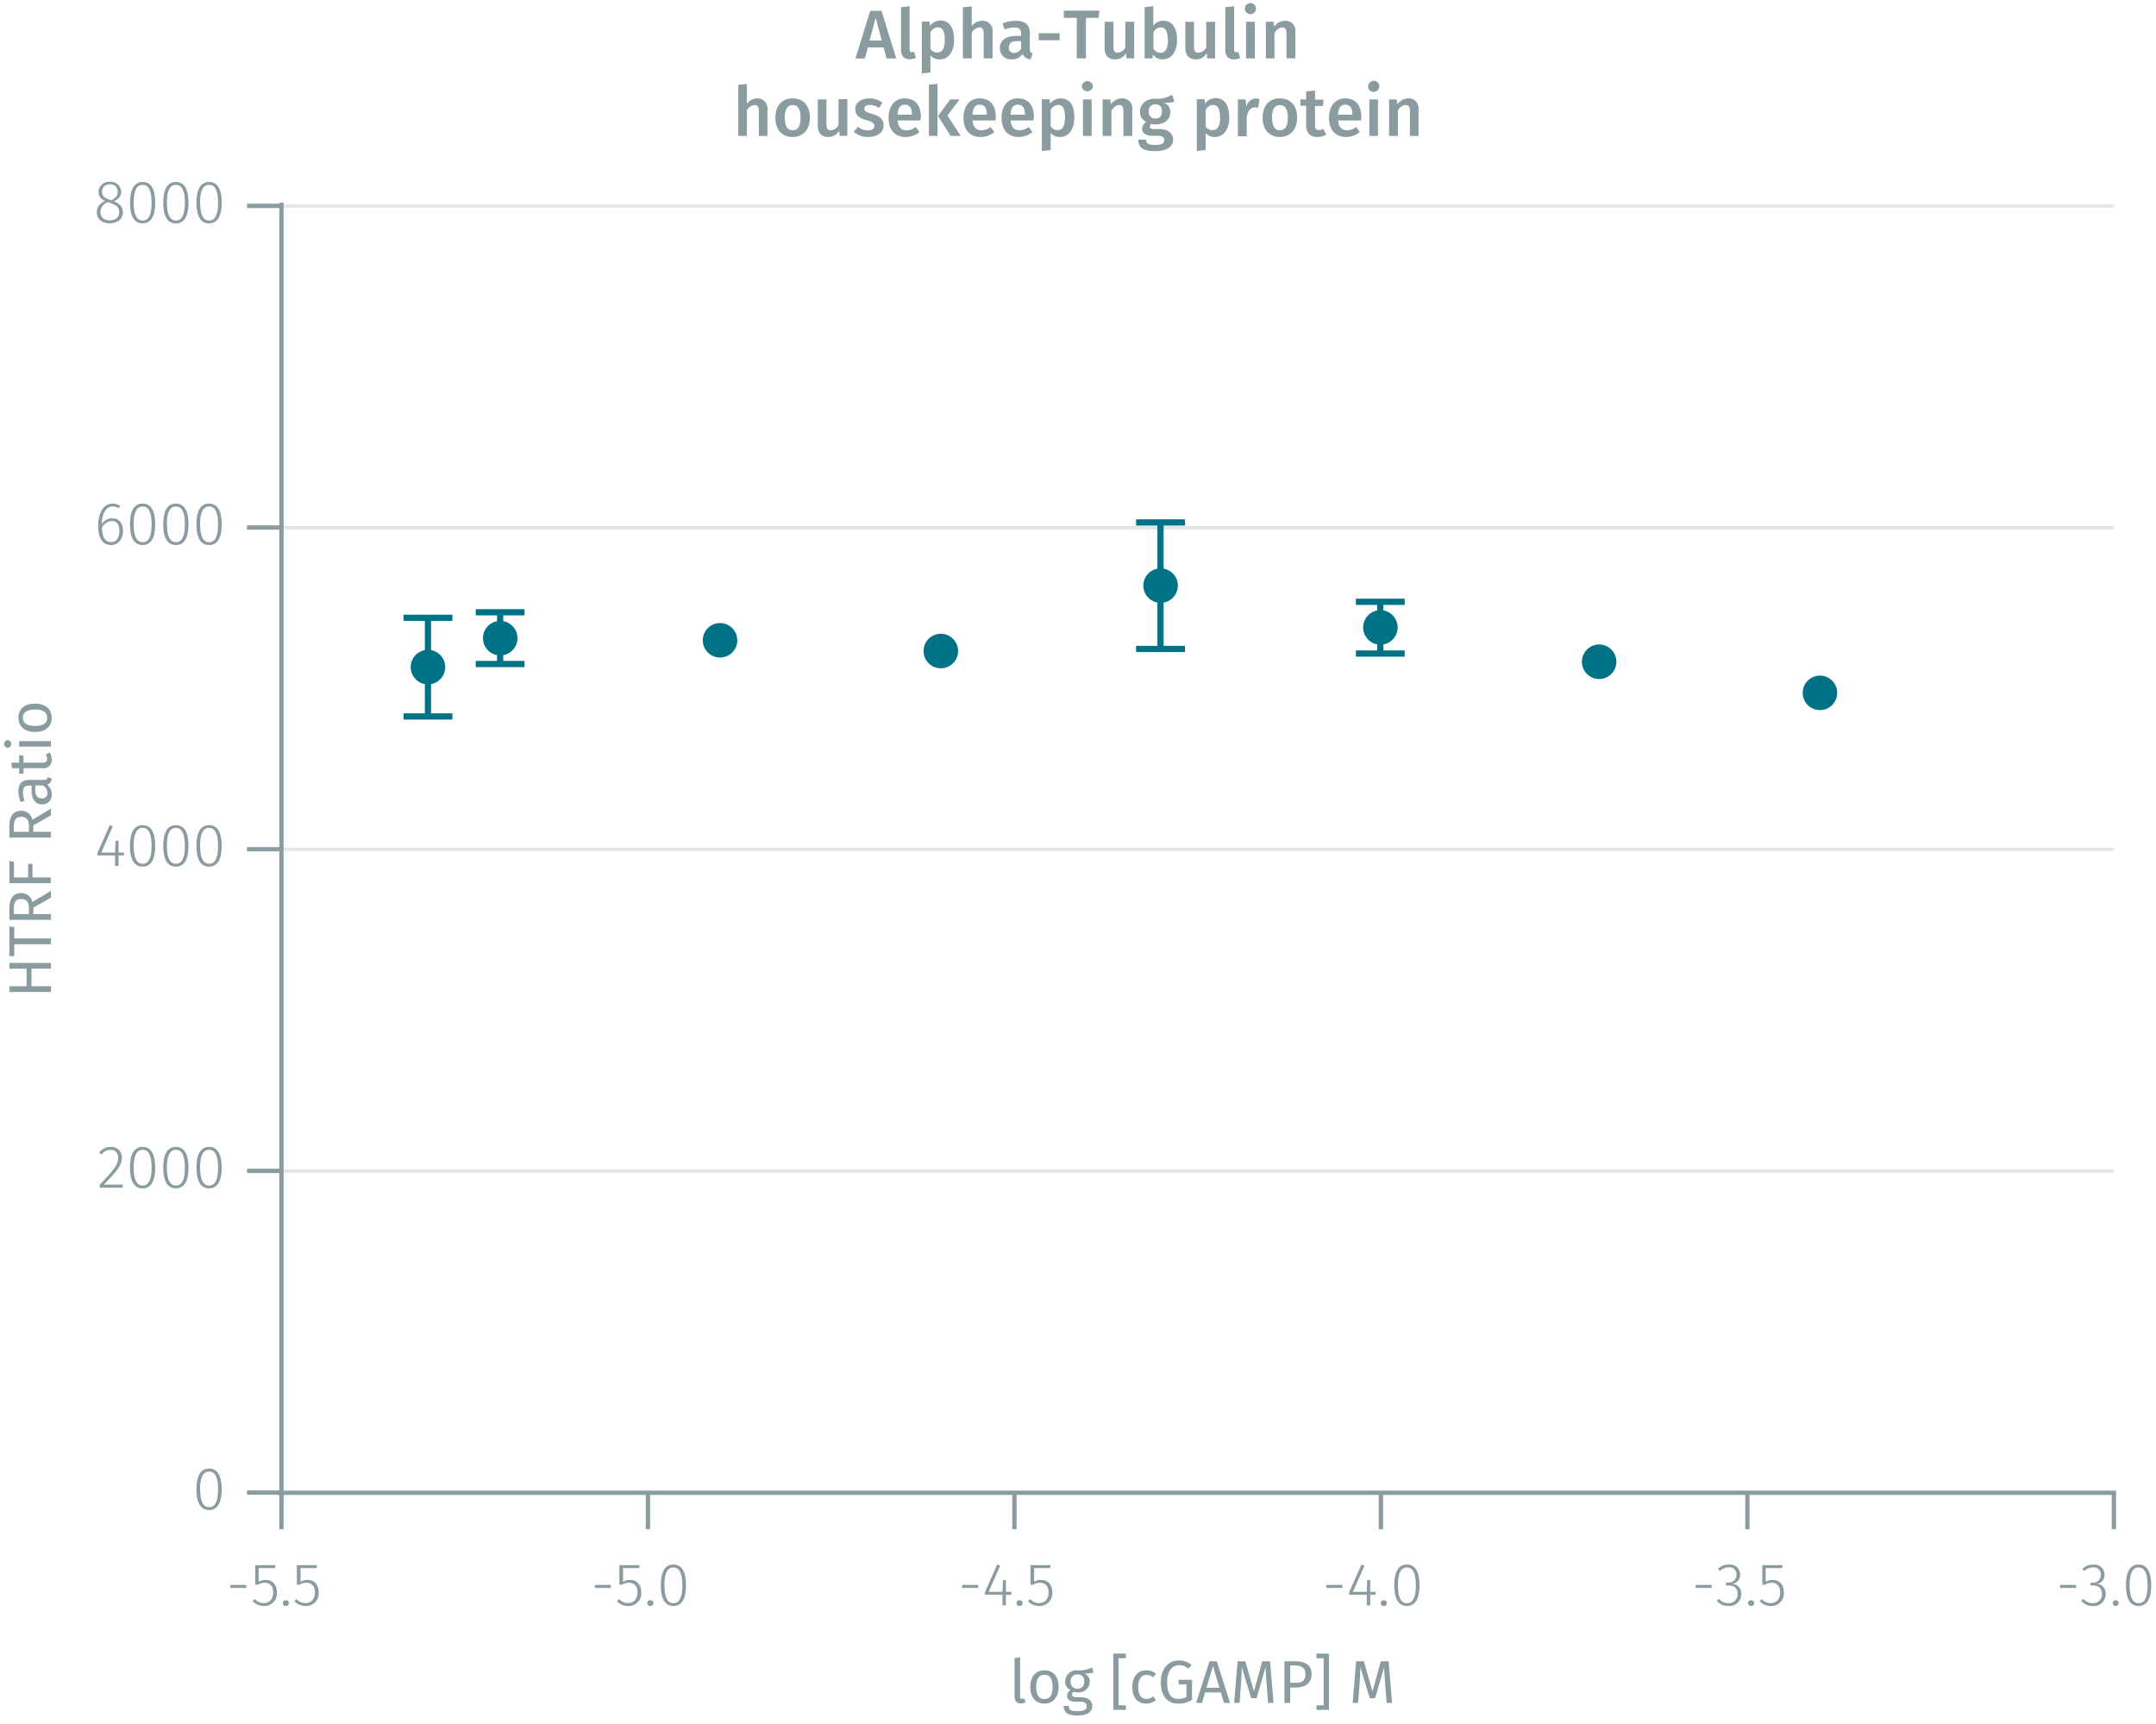 <svg xmlns="http://www.w3.org/2000/svg" xmlns:xlink="http://www.w3.org/1999/xlink" viewBox="0 0 500.05 399.84"><defs><symbol id="_1-deep-blue-circle" data-name="1-deep-blue-circle" viewBox="0 0 8 8"><path d="M8,4A4,4,0,0,1,4,8,4,4,0,1,1,8,4" fill="#007286" fill-rule="evenodd"/></symbol></defs><title>assay-validation-O-U-a-faire</title><path d="M65.28,271.6h425M65.28,197h425m-425-74.61h425m-425-74.6h425" fill="none" stroke="#e5e5e5" stroke-miterlimit="10" stroke-width="0.75"/><path d="M57.14,367.58v.7H53.43v-.7Z" fill="#8b9ca0"/><path d="M60,363.68v3.18a3.1,3.1,0,0,1,1.6-.44c1.6,0,2.62,1.09,2.62,2.9a2.91,2.91,0,0,1-3,3.15,3.45,3.45,0,0,1-2.63-1.12l.52-.49a2.65,2.65,0,0,0,2.11.93c1.32,0,2.14-1,2.14-2.48s-.81-2.23-1.94-2.23a2.82,2.82,0,0,0-1.56.45H59.2V363h4.69l-.13.68Z" fill="#8b9ca0"/><path d="M67,371.8a.64.64,0,0,1-.67.67.67.67,0,1,1,0-1.33A.64.64,0,0,1,67,371.8Z" fill="#8b9ca0"/><path d="M69.7,363.68v3.18a3.06,3.06,0,0,1,1.59-.44c1.6,0,2.62,1.09,2.62,2.9a2.91,2.91,0,0,1-3,3.15,3.48,3.48,0,0,1-2.64-1.12l.52-.49a2.68,2.68,0,0,0,2.12.93c1.31,0,2.14-1,2.14-2.48s-.81-2.23-2-2.23a2.78,2.78,0,0,0-1.55.45h-.65V363h4.7l-.13.68Z" fill="#8b9ca0"/><path d="M141.67,367.58v.7H138v-.7Z" fill="#8b9ca0"/><path d="M144.51,363.68v3.18a3.06,3.06,0,0,1,1.59-.44c1.6,0,2.62,1.09,2.62,2.9a2.91,2.91,0,0,1-3,3.15,3.48,3.48,0,0,1-2.64-1.12l.52-.49a2.68,2.68,0,0,0,2.12.93c1.31,0,2.14-1,2.14-2.48s-.81-2.23-2-2.23a2.78,2.78,0,0,0-1.55.45h-.65V363h4.7l-.13.68Z" fill="#8b9ca0"/><path d="M151.55,371.8a.65.65,0,0,1-.67.67.67.67,0,1,1,0-1.33A.65.65,0,0,1,151.55,371.8Z" fill="#8b9ca0"/><path d="M159.11,367.67c0,3.15-1,4.8-2.93,4.8s-2.92-1.66-2.92-4.82,1-4.8,2.92-4.8S159.11,364.5,159.11,367.67Zm-5,0c0,2.88.74,4.15,2.08,4.15s2.08-1.26,2.08-4.13-.73-4.15-2.08-4.15S154.1,364.78,154.1,367.65Z" fill="#8b9ca0"/><path d="M226.86,367.58v.7h-3.71v-.7Z" fill="#8b9ca0"/><path d="M233.31,369.87v2.45h-.8v-2.45h-4.07v-.61l2.84-6.41.69.28-2.66,6.06h3.2l.1-2.73h.7v2.73h1.26v.68Z" fill="#8b9ca0"/><path d="M237.17,371.8a.64.64,0,0,1-.67.67.67.67,0,1,1,0-1.33A.64.64,0,0,1,237.17,371.8Z" fill="#8b9ca0"/><path d="M239.85,363.68v3.18a3.06,3.06,0,0,1,1.59-.44c1.6,0,2.62,1.09,2.62,2.9a2.91,2.91,0,0,1-3,3.15,3.46,3.46,0,0,1-2.64-1.12l.52-.49a2.68,2.68,0,0,0,2.12.93c1.31,0,2.14-1,2.14-2.48s-.81-2.23-2-2.23a2.78,2.78,0,0,0-1.55.45h-.65V363h4.7l-.13.68Z" fill="#8b9ca0"/><path d="M311.35,367.58v.7h-3.71v-.7Z" fill="#8b9ca0"/><path d="M317.81,369.87v2.45H317v-2.45h-4.08v-.61l2.85-6.41.68.28-2.66,6.06H317l.1-2.73h.7v2.73h1.26v.68Z" fill="#8b9ca0"/><path d="M321.67,371.8a.65.65,0,0,1-.67.67.67.67,0,1,1,0-1.33A.65.65,0,0,1,321.67,371.8Z" fill="#8b9ca0"/><path d="M329.23,367.67c0,3.15-1,4.8-2.93,4.8s-2.92-1.66-2.92-4.82,1-4.8,2.92-4.8S329.23,364.5,329.23,367.67Zm-5,0c0,2.88.74,4.15,2.08,4.15s2.08-1.26,2.08-4.13-.73-4.15-2.08-4.15S324.22,364.78,324.22,367.65Z" fill="#8b9ca0"/><path d="M397,367.58v.7h-3.71v-.7Z" fill="#8b9ca0"/><path d="M403.59,365.17a2.1,2.1,0,0,1-1.85,2.19,2.14,2.14,0,0,1,2.12,2.32,2.74,2.74,0,0,1-3,2.79,3.38,3.38,0,0,1-2.68-1.2l.52-.46a2.7,2.7,0,0,0,2.13,1A2,2,0,0,0,403,369.7c0-1.42-.84-2-2.1-2h-.62l.11-.66h.45a1.79,1.79,0,0,0,1.92-1.86,1.63,1.63,0,0,0-1.79-1.68,2.88,2.88,0,0,0-2.08.86l-.43-.5a3.49,3.49,0,0,1,2.55-1A2.32,2.32,0,0,1,403.59,365.17Z" fill="#8b9ca0"/><path d="M406.85,371.8a.65.65,0,0,1-.67.67.67.67,0,1,1,0-1.33A.65.65,0,0,1,406.85,371.8Z" fill="#8b9ca0"/><path d="M409.52,363.68v3.18a3.1,3.1,0,0,1,1.6-.44c1.6,0,2.62,1.09,2.62,2.9a2.91,2.91,0,0,1-3,3.15,3.45,3.45,0,0,1-2.63-1.12l.52-.49a2.65,2.65,0,0,0,2.11.93c1.32,0,2.15-1,2.15-2.48s-.82-2.23-1.95-2.23a2.82,2.82,0,0,0-1.56.45h-.64V363h4.69l-.12.68Z" fill="#8b9ca0"/><path d="M481.51,367.58v.7H477.8v-.7Z" fill="#8b9ca0"/><path d="M488.12,365.17a2.1,2.1,0,0,1-1.85,2.19,2.14,2.14,0,0,1,2.11,2.32,2.73,2.73,0,0,1-3,2.79,3.38,3.38,0,0,1-2.67-1.2l.51-.46a2.7,2.7,0,0,0,2.13,1,2,2,0,0,0,2.16-2.09c0-1.42-.84-2-2.1-2h-.62l.12-.66h.44a1.79,1.79,0,0,0,1.92-1.86,1.62,1.62,0,0,0-1.79-1.68,2.87,2.87,0,0,0-2.07.86l-.44-.5a3.49,3.49,0,0,1,2.55-1A2.32,2.32,0,0,1,488.12,365.17Z" fill="#8b9ca0"/><path d="M491.38,371.8a.65.65,0,0,1-.68.67.67.67,0,1,1,.68-.67Z" fill="#8b9ca0"/><path d="M498.94,367.67c0,3.15-1,4.8-2.93,4.8s-2.93-1.66-2.93-4.82,1-4.8,2.93-4.8S498.94,364.5,498.94,367.67Zm-5,0c0,2.88.75,4.15,2.09,4.15s2.07-1.26,2.07-4.13-.73-4.15-2.07-4.15S493.92,364.78,493.92,367.65Z" fill="#8b9ca0"/><path d="M64.57,346.21H490.79m-425.51,0v8.45m85-8.45v8.45m85-8.45v8.45m85-8.45v8.45m85-8.45v8.45m85-8.45v8.45" fill="none" stroke="#8b9ca0" stroke-miterlimit="10"/><path d="M51.42,345.41c0,3.16-1,4.81-2.93,4.81s-2.93-1.67-2.93-4.82,1-4.8,2.93-4.8S51.42,342.25,51.42,345.41Zm-5,0c0,2.87.75,4.15,2.09,4.15s2.07-1.26,2.07-4.14-.72-4.14-2.07-4.14S46.4,342.53,46.4,345.4Z" fill="#8b9ca0"/><path d="M28.25,268.44c0,1.85-1,3-4.16,6.31H28.5l-.11.71H23.14v-.69c3.46-3.68,4.27-4.65,4.27-6.28a1.68,1.68,0,0,0-1.77-1.81,2.53,2.53,0,0,0-2.07,1.06l-.57-.42A3.27,3.27,0,0,1,25.69,266,2.38,2.38,0,0,1,28.25,268.44Z" fill="#8b9ca0"/><path d="M36,270.81c0,3.15-1,4.81-2.93,4.81s-2.93-1.67-2.93-4.82,1-4.81,2.93-4.81S36,267.64,36,270.81Zm-5,0c0,2.87.75,4.14,2.09,4.14s2.08-1.26,2.08-4.13-.73-4.15-2.08-4.15S31,267.92,31,270.8Z" fill="#8b9ca0"/><path d="M43.72,270.81c0,3.15-1,4.81-2.93,4.81s-2.93-1.67-2.93-4.82,1-4.81,2.93-4.81S43.72,267.64,43.72,270.81Zm-5,0c0,2.87.75,4.14,2.09,4.14s2.07-1.26,2.07-4.13-.72-4.15-2.07-4.15S38.7,267.92,38.7,270.8Z" fill="#8b9ca0"/><path d="M51.42,270.81c0,3.15-1,4.81-2.93,4.81s-2.93-1.67-2.93-4.82,1-4.81,2.93-4.81S51.42,267.64,51.42,270.81Zm-5,0c0,2.87.75,4.14,2.09,4.14s2.07-1.26,2.07-4.13-.72-4.15-2.07-4.15S46.4,267.92,46.4,270.8Z" fill="#8b9ca0"/><path d="M27.49,198.39v2.45h-.8v-2.45H22.62v-.6l2.84-6.42.69.28-2.66,6.07h3.2l.1-2.73h.7v2.73h1.26v.67Z" fill="#8b9ca0"/><path d="M36,196.19c0,3.15-1,4.81-2.93,4.81s-2.93-1.67-2.93-4.82,1-4.81,2.93-4.81S36,193,36,196.19Zm-5,0c0,2.87.75,4.14,2.09,4.14s2.07-1.26,2.07-4.13S34.44,192,33.09,192,31,193.3,31,196.18Z" fill="#8b9ca0"/><path d="M43.72,196.19c0,3.15-1,4.81-2.93,4.81s-2.93-1.67-2.93-4.82,1-4.81,2.93-4.81S43.72,193,43.72,196.19Zm-5,0c0,2.87.75,4.14,2.09,4.14s2.07-1.26,2.07-4.13S42.14,192,40.79,192,38.7,193.3,38.7,196.18Z" fill="#8b9ca0"/><path d="M51.42,196.19c0,3.15-1,4.81-2.93,4.81s-2.93-1.67-2.93-4.82,1-4.81,2.93-4.81S51.42,193,51.42,196.19Zm-5,0c0,2.87.75,4.14,2.09,4.14s2.07-1.26,2.07-4.13S49.84,192,48.49,192,46.4,193.3,46.4,196.18Z" fill="#8b9ca0"/><path d="M28.53,123.12c0,2-1.18,3.29-2.75,3.29-2.17,0-3-1.91-3-4.36,0-3.25,1.27-5.26,3.36-5.26a3,3,0,0,1,1.74.54l-.35.56a2.49,2.49,0,0,0-1.4-.43c-1.56,0-2.47,1.71-2.53,4.1a2.87,2.87,0,0,1,2.4-1.37C27.4,120.19,28.53,121.13,28.53,123.12Zm-.83,0c0-1.62-.75-2.28-1.76-2.28a2.71,2.71,0,0,0-2.29,1.54c.06,2.07.65,3.34,2.13,3.34C27,125.74,27.7,124.66,27.7,123.14Z" fill="#8b9ca0"/><path d="M36,121.6c0,3.15-1,4.81-2.93,4.81s-2.93-1.67-2.93-4.82,1-4.8,2.93-4.8S36,118.44,36,121.6Zm-5,0c0,2.87.75,4.15,2.09,4.15s2.08-1.27,2.08-4.14-.73-4.14-2.08-4.14S31,118.72,31,121.59Z" fill="#8b9ca0"/><path d="M43.72,121.6c0,3.15-1,4.81-2.93,4.81s-2.93-1.67-2.93-4.82,1-4.8,2.93-4.8S43.72,118.44,43.72,121.6Zm-5,0c0,2.87.75,4.15,2.09,4.15s2.07-1.27,2.07-4.14-.72-4.14-2.07-4.14S38.7,118.72,38.7,121.59Z" fill="#8b9ca0"/><path d="M51.42,121.6c0,3.15-1,4.81-2.93,4.81s-2.93-1.67-2.93-4.82,1-4.8,2.93-4.8S51.42,118.44,51.42,121.6Zm-5,0c0,2.87.75,4.15,2.09,4.15s2.07-1.27,2.07-4.14-.72-4.14-2.07-4.14S46.4,118.72,46.4,121.59Z" fill="#8b9ca0"/><path d="M28.5,49.21c0,1.56-1.26,2.58-3.05,2.58s-3-1-3-2.57a2.74,2.74,0,0,1,2-2.59,2.19,2.19,0,0,1-1.59-2.14,2.4,2.4,0,0,1,2.62-2.32,2.39,2.39,0,0,1,2.63,2.31c0,1-.55,1.64-1.68,2.22C27.81,47.26,28.5,48,28.5,49.21Zm-.85,0c0-1.13-.61-1.6-2.08-2.14l-.47-.19a2.37,2.37,0,0,0-1.8,2.34c0,1.22.87,1.88,2.16,1.88S27.65,50.42,27.65,49.21Zm-2.26-2.9.44.15c1-.54,1.47-1.09,1.47-2a1.64,1.64,0,0,0-1.82-1.69,1.64,1.64,0,0,0-1.81,1.69C23.67,45.41,24.15,45.85,25.39,46.31Z" fill="#8b9ca0"/><path d="M36,47c0,3.15-1,4.81-2.93,4.81S30.16,50.12,30.16,47s1-4.8,2.93-4.8S36,43.82,36,47Zm-5,0c0,2.87.75,4.15,2.09,4.15s2.07-1.27,2.07-4.14-.72-4.14-2.07-4.14S31,44.1,31,47Z" fill="#8b9ca0"/><path d="M43.72,47c0,3.15-1,4.81-2.93,4.81S37.86,50.12,37.86,47s1-4.8,2.93-4.8S43.72,43.82,43.72,47Zm-5,0c0,2.87.75,4.15,2.09,4.15s2.07-1.27,2.07-4.14-.72-4.14-2.07-4.14S38.7,44.1,38.7,47Z" fill="#8b9ca0"/><path d="M51.42,47c0,3.15-1,4.81-2.93,4.81S45.56,50.12,45.56,47s1-4.8,2.93-4.8S51.42,43.82,51.42,47Zm-5,0c0,2.87.75,4.15,2.09,4.15s2.07-1.27,2.07-4.14-.72-4.14-2.07-4.14S46.4,44.1,46.4,47Z" fill="#8b9ca0"/><path d="M65.28,347V47m0,299.17h-8m8-74.61h-8m8-74.6h-8m8-74.61h-8m8-74.6h-8" fill="none" stroke="#8b9ca0" stroke-miterlimit="10"/><path d="M99.26,143.28v11.44M93.6,143.28h11.33m-5.67,11.44v11.44m-5.66,0h11.33M116,142v6m-5.66-6h11.32M116,148v6m-5.66,0h11.32m147.5-32.83v14.67m-5.66-14.67h11.33m-5.67,14.67v14.67m-5.66,0h11.33m45.31-10.94v6m-5.66-6h11.32m-5.66,6v6m-5.66,0h11.32" fill="none" stroke="#007286" stroke-miterlimit="1" stroke-width="1.44"/><path d="M201.28,11l-.69,2.56H198.4l3.44-11.06h2.61l3.42,11.06h-2.24L204.94,11Zm1.82-6.89-1.41,5.29h2.82Z" fill="#8b9ca0"/><path d="M211.48,12.12A1.57,1.57,0,0,0,212,12l.43,1.44a3.76,3.76,0,0,1-1.46.29c-1.26,0-2-.75-2-2.16V1.67l2-.23v10C211,11.93,211.15,12.12,211.48,12.12Z" fill="#8b9ca0"/><path d="M221.28,9.27c0,2.59-1.2,4.5-3.35,4.5a2.7,2.7,0,0,1-2.13-.93v3.95l-2,.23v-12h1.79l.11,1a3.07,3.07,0,0,1,2.45-1.28C220.35,4.82,221.28,6.57,221.28,9.27Zm-2.15,0c0-2.15-.57-2.93-1.63-2.93a2.1,2.1,0,0,0-1.7,1.15v3.81a1.81,1.81,0,0,0,1.56.88C218.48,12.2,219.13,11.34,219.13,9.29Z" fill="#8b9ca0"/><path d="M230.21,7.4v6.13h-2.05V7.72c0-1.06-.42-1.36-1-1.36a2.22,2.22,0,0,0-1.78,1.26v5.91h-2.05V1.68l2.05-.2V6.07a3.06,3.06,0,0,1,2.47-1.25A2.3,2.3,0,0,1,230.21,7.4Z" fill="#8b9ca0"/><path d="M239.49,12.38l-.44,1.36a2,2,0,0,1-1.87-1.24,2.88,2.88,0,0,1-2.53,1.27,2.51,2.51,0,0,1-2.73-2.61c0-1.84,1.39-2.83,3.85-2.83h1.06V7.85c0-1.11-.5-1.48-1.59-1.48a7.55,7.55,0,0,0-2.24.45l-.48-1.39a8.78,8.78,0,0,1,3.08-.61c2.25,0,3.25,1,3.25,2.91v3.56C238.85,12,239.07,12.22,239.49,12.38Zm-2.66-1.14V9.53H236c-1.33,0-2,.48-2,1.47a1.12,1.12,0,0,0,1.2,1.28A1.82,1.82,0,0,0,236.83,11.24Z" fill="#8b9ca0"/><path d="M245.76,7.7V9.33h-4.84V7.7Z" fill="#8b9ca0"/><path d="M251.87,4.15v9.38h-2.13V4.15h-3V2.47H255l-.22,1.68Z" fill="#8b9ca0"/><path d="M261.28,13.53l-.12-1.19a2.87,2.87,0,0,1-2.59,1.43c-1.54,0-2.37-1-2.37-2.63V5.06h2.05v5.83c0,1,.34,1.33,1,1.33A2.08,2.08,0,0,0,261,11V5.06h2.05v8.47Z" fill="#8b9ca0"/><path d="M273,9.29c0,2.64-1.27,4.48-3.35,4.48a2.79,2.79,0,0,1-2.24-1.11l-.13.87h-1.8V1.67l2-.23V6a2.82,2.82,0,0,1,2.31-1.2C271.89,4.82,273,6.45,273,9.29Zm-2.15,0c0-2.26-.67-2.93-1.65-2.93a2,2,0,0,0-1.68,1.15v3.74a1.86,1.86,0,0,0,1.59,1C270.17,12.23,270.89,11.42,270.89,9.29Z" fill="#8b9ca0"/><path d="M280,13.53l-.11-1.19a2.87,2.87,0,0,1-2.59,1.43c-1.54,0-2.37-1-2.37-2.63V5.06h2v5.83c0,1,.33,1.33,1,1.33A2.1,2.1,0,0,0,279.77,11V5.06h2.05v8.47Z" fill="#8b9ca0"/><path d="M286.73,12.12a1.51,1.51,0,0,0,.48-.08l.43,1.44a3.67,3.67,0,0,1-1.45.29c-1.27,0-2-.75-2-2.16V1.67l2.05-.23v10C286.25,11.93,286.4,12.12,286.73,12.12Z" fill="#8b9ca0"/><path d="M291.31,2a1.29,1.29,0,0,1-2.58,0,1.29,1.29,0,0,1,2.58,0ZM289,13.53V5.06h2.05v8.47Z" fill="#8b9ca0"/><path d="M300.43,7.4v6.13h-2.05V7.72c0-1.06-.4-1.36-1-1.36s-1.28.49-1.78,1.28v5.89h-2V5.06h1.77l.16,1.11A3.17,3.17,0,0,1,298,4.82,2.28,2.28,0,0,1,300.43,7.4Z" fill="#8b9ca0"/><path d="M178,25.4v6.13H176V25.72c0-1.06-.41-1.36-1-1.36a2.2,2.2,0,0,0-1.77,1.26v5.91h-2V19.68l2-.2v4.59a3,3,0,0,1,2.46-1.25A2.3,2.3,0,0,1,178,25.4Z" fill="#8b9ca0"/><path d="M187.84,27.29c0,2.67-1.49,4.48-4,4.48s-4-1.7-4-4.48,1.49-4.47,4-4.47S187.84,24.52,187.84,27.29Zm-5.81,0c0,2,.62,2.93,1.82,2.93s1.83-.92,1.83-2.93-.63-2.92-1.81-2.92S182,25.29,182,27.29Z" fill="#8b9ca0"/><path d="M194.75,31.53l-.11-1.19a2.88,2.88,0,0,1-2.59,1.43c-1.54,0-2.37-1-2.37-2.63V23.06h2v5.83c0,1,.33,1.33,1,1.33A2.11,2.11,0,0,0,194.48,29v-6h2.05v8.47Z" fill="#8b9ca0"/><path d="M204.67,23.83l-.8,1.23a3.64,3.64,0,0,0-2.08-.72c-.86,0-1.33.34-1.33.85s.34.82,1.78,1.22c1.73.46,2.7,1.16,2.7,2.67,0,1.76-1.63,2.69-3.57,2.69a5,5,0,0,1-3.37-1.2l1-1.17a3.66,3.66,0,0,0,2.27.85c.93,0,1.52-.4,1.52-1s-.34-1-1.92-1.4c-1.75-.48-2.51-1.32-2.51-2.56,0-1.41,1.29-2.47,3.26-2.47A4.78,4.78,0,0,1,204.67,23.83Z" fill="#8b9ca0"/><path d="M213.5,27.93h-5.31c.14,1.73,1,2.29,2.08,2.29a3.46,3.46,0,0,0,2.11-.76l.85,1.17a4.89,4.89,0,0,1-3.14,1.14c-2.62,0-4-1.75-4-4.42s1.36-4.53,3.76-4.53,3.73,1.6,3.73,4.27C213.55,27.37,213.52,27.7,213.5,27.93Zm-2-1.43c0-1.39-.5-2.22-1.65-2.22-1,0-1.57.64-1.68,2.32h3.33Z" fill="#8b9ca0"/><path d="M215.44,31.53V19.67l2-.23V31.53Zm7.39,0h-2.35l-2.92-4.63,2.84-3.84h2.16l-2.82,3.73Z" fill="#8b9ca0"/><path d="M230.88,27.93h-5.32c.15,1.73,1,2.29,2.09,2.29a3.49,3.49,0,0,0,2.11-.76l.85,1.17a4.91,4.91,0,0,1-3.14,1.14c-2.63,0-4-1.75-4-4.42s1.36-4.53,3.76-4.53,3.73,1.6,3.73,4.27C230.93,27.37,230.9,27.7,230.88,27.93Zm-2-1.43c0-1.39-.49-2.22-1.64-2.22-1,0-1.57.64-1.69,2.32h3.33Z" fill="#8b9ca0"/><path d="M239.71,27.93H234.4c.14,1.73,1,2.29,2.08,2.29a3.49,3.49,0,0,0,2.11-.76l.85,1.17a4.89,4.89,0,0,1-3.14,1.14c-2.62,0-4-1.75-4-4.42s1.36-4.53,3.76-4.53,3.73,1.6,3.73,4.27C239.76,27.37,239.73,27.7,239.71,27.93Zm-2-1.43c0-1.39-.5-2.22-1.65-2.22-1,0-1.57.64-1.68,2.32h3.33Z" fill="#8b9ca0"/><path d="M249.17,27.27c0,2.59-1.2,4.5-3.35,4.5a2.7,2.7,0,0,1-2.13-.93v3.95l-2.05.23v-12h1.8l.11,1A3.07,3.07,0,0,1,246,22.82C248.24,22.82,249.17,24.57,249.17,27.27Zm-2.15,0c0-2.15-.57-2.93-1.63-2.93a2.1,2.1,0,0,0-1.7,1.15v3.81a1.8,1.8,0,0,0,1.56.88C246.37,30.2,247,29.34,247,27.29Z" fill="#8b9ca0"/><path d="M253.48,20a1.29,1.29,0,0,1-2.57,0,1.29,1.29,0,0,1,2.57,0Zm-2.3,11.51V23.06h2v8.47Z" fill="#8b9ca0"/><path d="M262.61,25.4v6.13h-2.05V25.72c0-1.06-.4-1.36-1-1.36s-1.28.49-1.78,1.28v5.89h-2.05V23.06h1.78l.16,1.11a3.15,3.15,0,0,1,2.58-1.35A2.28,2.28,0,0,1,262.61,25.4Z" fill="#8b9ca0"/><path d="M269.9,23.8A2.22,2.22,0,0,1,271.44,26c0,1.65-1.28,2.85-3.41,2.85a3.63,3.63,0,0,1-1-.12.74.74,0,0,0-.35.62c0,.3.17.59,1,.59H269c1.87,0,3.09,1,3.09,2.4,0,1.7-1.46,2.71-4.23,2.71-3,0-3.85-1-3.85-2.66h1.84c0,.85.36,1.22,2.05,1.22s2.12-.45,2.12-1.12-.49-1-1.44-1h-1.28c-1.69,0-2.41-.75-2.41-1.63a1.88,1.88,0,0,1,1-1.57,2.48,2.48,0,0,1-1.49-2.39c0-1.84,1.46-3,3.51-3a6.89,6.89,0,0,0,3.95-.94l.51,1.63A7.71,7.71,0,0,1,269.9,23.8Zm-3.46,2A1.47,1.47,0,0,0,268,27.49c1,0,1.5-.6,1.5-1.68s-.51-1.6-1.53-1.6A1.44,1.44,0,0,0,266.44,25.83Z" fill="#8b9ca0"/><path d="M285.1,27.27c0,2.59-1.2,4.5-3.34,4.5a2.69,2.69,0,0,1-2.13-.93v3.95l-2.05.23v-12h1.79l.11,1a3.1,3.1,0,0,1,2.45-1.28C284.17,22.82,285.1,24.57,285.1,27.27Zm-2.14,0c0-2.15-.58-2.93-1.64-2.93a2.08,2.08,0,0,0-1.69,1.15v3.81a1.79,1.79,0,0,0,1.55.88C282.3,30.2,283,29.34,283,27.29Z" fill="#8b9ca0"/><path d="M292.14,23l-.35,2a3.08,3.08,0,0,0-.75-.09c-1,0-1.56.75-1.88,2.17v4.52h-2.05V23.06h1.78l.19,1.67a2.38,2.38,0,0,1,2.21-1.89A2.91,2.91,0,0,1,292.14,23Z" fill="#8b9ca0"/><path d="M300.85,27.29c0,2.67-1.49,4.48-4,4.48s-4-1.7-4-4.48,1.48-4.47,4-4.47S300.85,24.52,300.85,27.29Zm-5.81,0c0,2,.62,2.93,1.82,2.93s1.83-.92,1.83-2.93-.63-2.92-1.81-2.92S295,25.29,295,27.29Z" fill="#8b9ca0"/><path d="M305.48,31.77c-1.66,0-2.54-1-2.54-2.77V24.53h-1.33V23.06h1.33V21.19L305,21v2.11h2l-.21,1.47H305V29c0,.83.27,1.17.89,1.17a2,2,0,0,0,1-.32l.72,1.33A3.69,3.69,0,0,1,305.48,31.77Z" fill="#8b9ca0"/><path d="M315.66,27.93h-5.31c.14,1.73,1,2.29,2.08,2.29a3.46,3.46,0,0,0,2.11-.76l.85,1.17a4.89,4.89,0,0,1-3.14,1.14c-2.62,0-4-1.75-4-4.42s1.36-4.53,3.76-4.53,3.73,1.6,3.73,4.27C315.71,27.37,315.68,27.7,315.66,27.93Zm-2-1.43c0-1.39-.5-2.22-1.65-2.22-1,0-1.57.64-1.68,2.32h3.33Z" fill="#8b9ca0"/><path d="M319.9,20a1.29,1.29,0,1,1-1.3-1.25A1.23,1.23,0,0,1,319.9,20Zm-2.3,11.51V23.06h2v8.47Z" fill="#8b9ca0"/><path d="M329,25.4v6.13h-2V25.72c0-1.06-.4-1.36-1-1.36a2.17,2.17,0,0,0-1.77,1.28v5.89h-2.05V23.06h1.77l.16,1.11a3.17,3.17,0,0,1,2.58-1.35A2.28,2.28,0,0,1,329,25.4Z" fill="#8b9ca0"/><path d="M237.06,394a1.36,1.36,0,0,0,.47-.08l.34.89a2.46,2.46,0,0,1-1.09.26c-.94,0-1.47-.56-1.47-1.63v-8.89l1.29-.16v9C236.6,393.85,236.72,394,237.06,394Z" fill="#8b9ca0"/><path d="M245.53,391.24c0,2.28-1.2,3.87-3.29,3.87s-3.29-1.52-3.29-3.86,1.2-3.86,3.3-3.86S245.53,388.9,245.53,391.24Zm-5.2,0c0,1.92.67,2.82,1.91,2.82s1.9-.9,1.9-2.83-.67-2.82-1.89-2.82S240.33,389.32,240.33,391.25Z" fill="#8b9ca0"/><path d="M251.45,388.12a1.94,1.94,0,0,1,1.3,1.86,2.51,2.51,0,0,1-2.81,2.51,2.93,2.93,0,0,1-.94-.14.88.88,0,0,0-.36.68c0,.34.21.61,1,.61h1.18c1.51,0,2.52.86,2.52,2,0,1.43-1.18,2.24-3.46,2.24s-3.17-.74-3.17-2.24h1.17c0,.84.37,1.23,2,1.23s2.16-.4,2.16-1.15-.56-1.05-1.49-1.05h-1.16c-1.32,0-1.9-.65-1.9-1.4a1.59,1.59,0,0,1,.81-1.3,2.1,2.1,0,0,1-1.25-2,2.63,2.63,0,0,1,2.84-2.58,6.39,6.39,0,0,0,3.38-.66l.38,1.16A7.09,7.09,0,0,1,251.45,388.12ZM248.33,390a1.49,1.49,0,0,0,1.55,1.66,1.47,1.47,0,0,0,1.56-1.68,1.44,1.44,0,0,0-1.59-1.64A1.48,1.48,0,0,0,248.33,390Z" fill="#8b9ca0"/><path d="M259.44,384.59V395.5h1.68v1.06h-2.9V383.51h2.9v1.08Z" fill="#8b9ca0"/><path d="M268.1,388.19l-.63.84a2.32,2.32,0,0,0-1.57-.58c-1.17,0-1.89.91-1.89,2.83s.72,2.73,1.89,2.73a2.39,2.39,0,0,0,1.58-.6l.62.88a3.45,3.45,0,0,1-2.26.82c-2,0-3.22-1.42-3.22-3.8s1.22-3.92,3.22-3.92A3.27,3.27,0,0,1,268.1,388.19Z" fill="#8b9ca0"/><path d="M276.37,386.18l-.78.82a3,3,0,0,0-2.12-.79c-1.38,0-2.77,1.05-2.77,3.9s.94,3.9,2.63,3.9a3.63,3.63,0,0,0,1.84-.44v-2.9h-1.71l-.16-1.08h3.18v4.66a6.11,6.11,0,0,1-3.25.86c-2.39,0-4-1.67-4-5s2-5,4.16-5A4.15,4.15,0,0,1,276.37,386.18Z" fill="#8b9ca0"/><path d="M279.5,392.52l-.72,2.42h-1.35l3.1-9.65h1.68l3.08,9.65h-1.4l-.73-2.42Zm1.84-6.13-1.51,5.05h3Z" fill="#8b9ca0"/><path d="M294.11,394.94l-.34-4.36c-.12-1.51-.22-3.14-.23-3.93l-2.09,7.2H290.2l-2.2-7.22c0,1.14-.07,2.64-.18,4.05l-.32,4.26h-1.26l.8-9.65h1.79l2,7,1.93-7h1.81l.8,9.65Z" fill="#8b9ca0"/><path d="M304.2,388.27c0,2.21-1.61,3.12-3.74,3.12h-1.21v3.55h-1.34v-9.65h2.54C302.78,385.29,304.2,386.24,304.2,388.27Zm-1.41,0c0-1.45-.93-2-2.35-2h-1.19v4h1.16C301.84,390.34,302.79,389.92,302.79,388.29Z" fill="#8b9ca0"/><path d="M305.35,396.56V395.5H307V384.59h-1.68v-1.08h2.9v13.05Z" fill="#8b9ca0"/><path d="M321.61,394.94l-.34-4.36c-.13-1.51-.22-3.14-.24-3.93l-2.09,7.2H317.7l-2.2-7.22c0,1.14-.07,2.64-.18,4.05l-.33,4.26h-1.26l.8-9.65h1.8l2,7,1.93-7h1.81l.79,9.65Z" fill="#8b9ca0"/><path d="M7.3,228.73h4.52v1.33H2.17v-1.33h4v-4.07h-4v-1.33h9.65v1.33H7.3Z" fill="#8b9ca0"/><path d="M3.31,217.65h8.51V219H3.31v2.75H2.17v-6.89l1.14.14Z" fill="#8b9ca0"/><path d="M7.73,212h4.09v1.33H2.17v-2.54c0-2.41.93-3.67,2.73-3.67a2.54,2.54,0,0,1,2.6,2.09l4.32-2.6v1.58l-4.09,2.31ZM4.9,208.51c-1.2,0-1.69.68-1.69,2.27V212h3.5v-1.35C6.71,209.28,6.21,208.51,4.9,208.51Z" fill="#8b9ca0"/><path d="M3.24,203.5H6.53v-3.15h1v3.15h4.24v1.33H2.17V199.7l1.07.16Z" fill="#8b9ca0"/><path d="M7.73,192.91h4.09v1.34H2.17v-2.54c0-2.41.93-3.67,2.73-3.67a2.54,2.54,0,0,1,2.6,2.09l4.32-2.61v1.58l-4.09,2.32ZM4.9,189.45c-1.2,0-1.69.69-1.69,2.27v1.19h3.5v-1.34C6.71,190.22,6.21,189.45,4.9,189.45Z" fill="#8b9ca0"/><path d="M11.09,180.26l.9.29A1.48,1.48,0,0,1,10.88,182a2.51,2.51,0,0,1,1.11,2.2,2.15,2.15,0,0,1-2.23,2.36c-1.58,0-2.43-1.2-2.43-3.25v-1.14H6.78c-1.06,0-1.46.52-1.46,1.54a6.41,6.41,0,0,0,.4,2l-.94.32a7.14,7.14,0,0,1-.51-2.55c0-1.78.91-2.59,2.45-2.59H10.1C10.75,180.87,11,180.63,11.09,180.26Zm-1.21,1.9H8.18v1c0,1.36.51,2,1.51,2A1.16,1.16,0,0,0,11,183.9,1.89,1.89,0,0,0,9.88,182.16Z" fill="#8b9ca0"/><path d="M12,176.16a1.85,1.85,0,0,1-2.1,2H5.44v1.29h-1v-1.29H2.77l-.15-1.28H4.44v-1.75l1,.14v1.61H9.83c.75,0,1.1-.24,1.1-.89a1.79,1.79,0,0,0-.33-1l.89-.49A2.88,2.88,0,0,1,12,176.16Z" fill="#8b9ca0"/><path d="M1.78,171.63a.91.91,0,0,1,0,1.81.91.91,0,0,1,0-1.81Zm10,1.54H4.44v-1.28h7.38Z" fill="#8b9ca0"/><path d="M8.13,163.18c2.28,0,3.86,1.2,3.86,3.29s-1.51,3.29-3.85,3.29-3.87-1.21-3.87-3.31S5.79,163.18,8.13,163.18Zm0,5.19c1.92,0,2.82-.67,2.82-1.9s-.9-1.91-2.83-1.91-2.82.67-2.82,1.89S6.21,168.37,8.14,168.37Z" fill="#8b9ca0"/><use width="8" height="8" transform="translate(95.26 150.72)" xlink:href="#_1-deep-blue-circle"/><use width="8" height="8" transform="translate(112.02 144.01)" xlink:href="#_1-deep-blue-circle"/><use width="8" height="8" transform="translate(163 144.5)" xlink:href="#_1-deep-blue-circle"/><use width="8" height="8" transform="translate(214.21 146.99)" xlink:href="#_1-deep-blue-circle"/><use width="8" height="8" transform="translate(265.18 131.82)" xlink:href="#_1-deep-blue-circle"/><use width="8" height="8" transform="translate(316.16 141.52)" xlink:href="#_1-deep-blue-circle"/><use width="8" height="8" transform="translate(366.9 149.48)" xlink:href="#_1-deep-blue-circle"/><use width="8" height="8" transform="translate(418.11 156.69)" xlink:href="#_1-deep-blue-circle"/></svg>